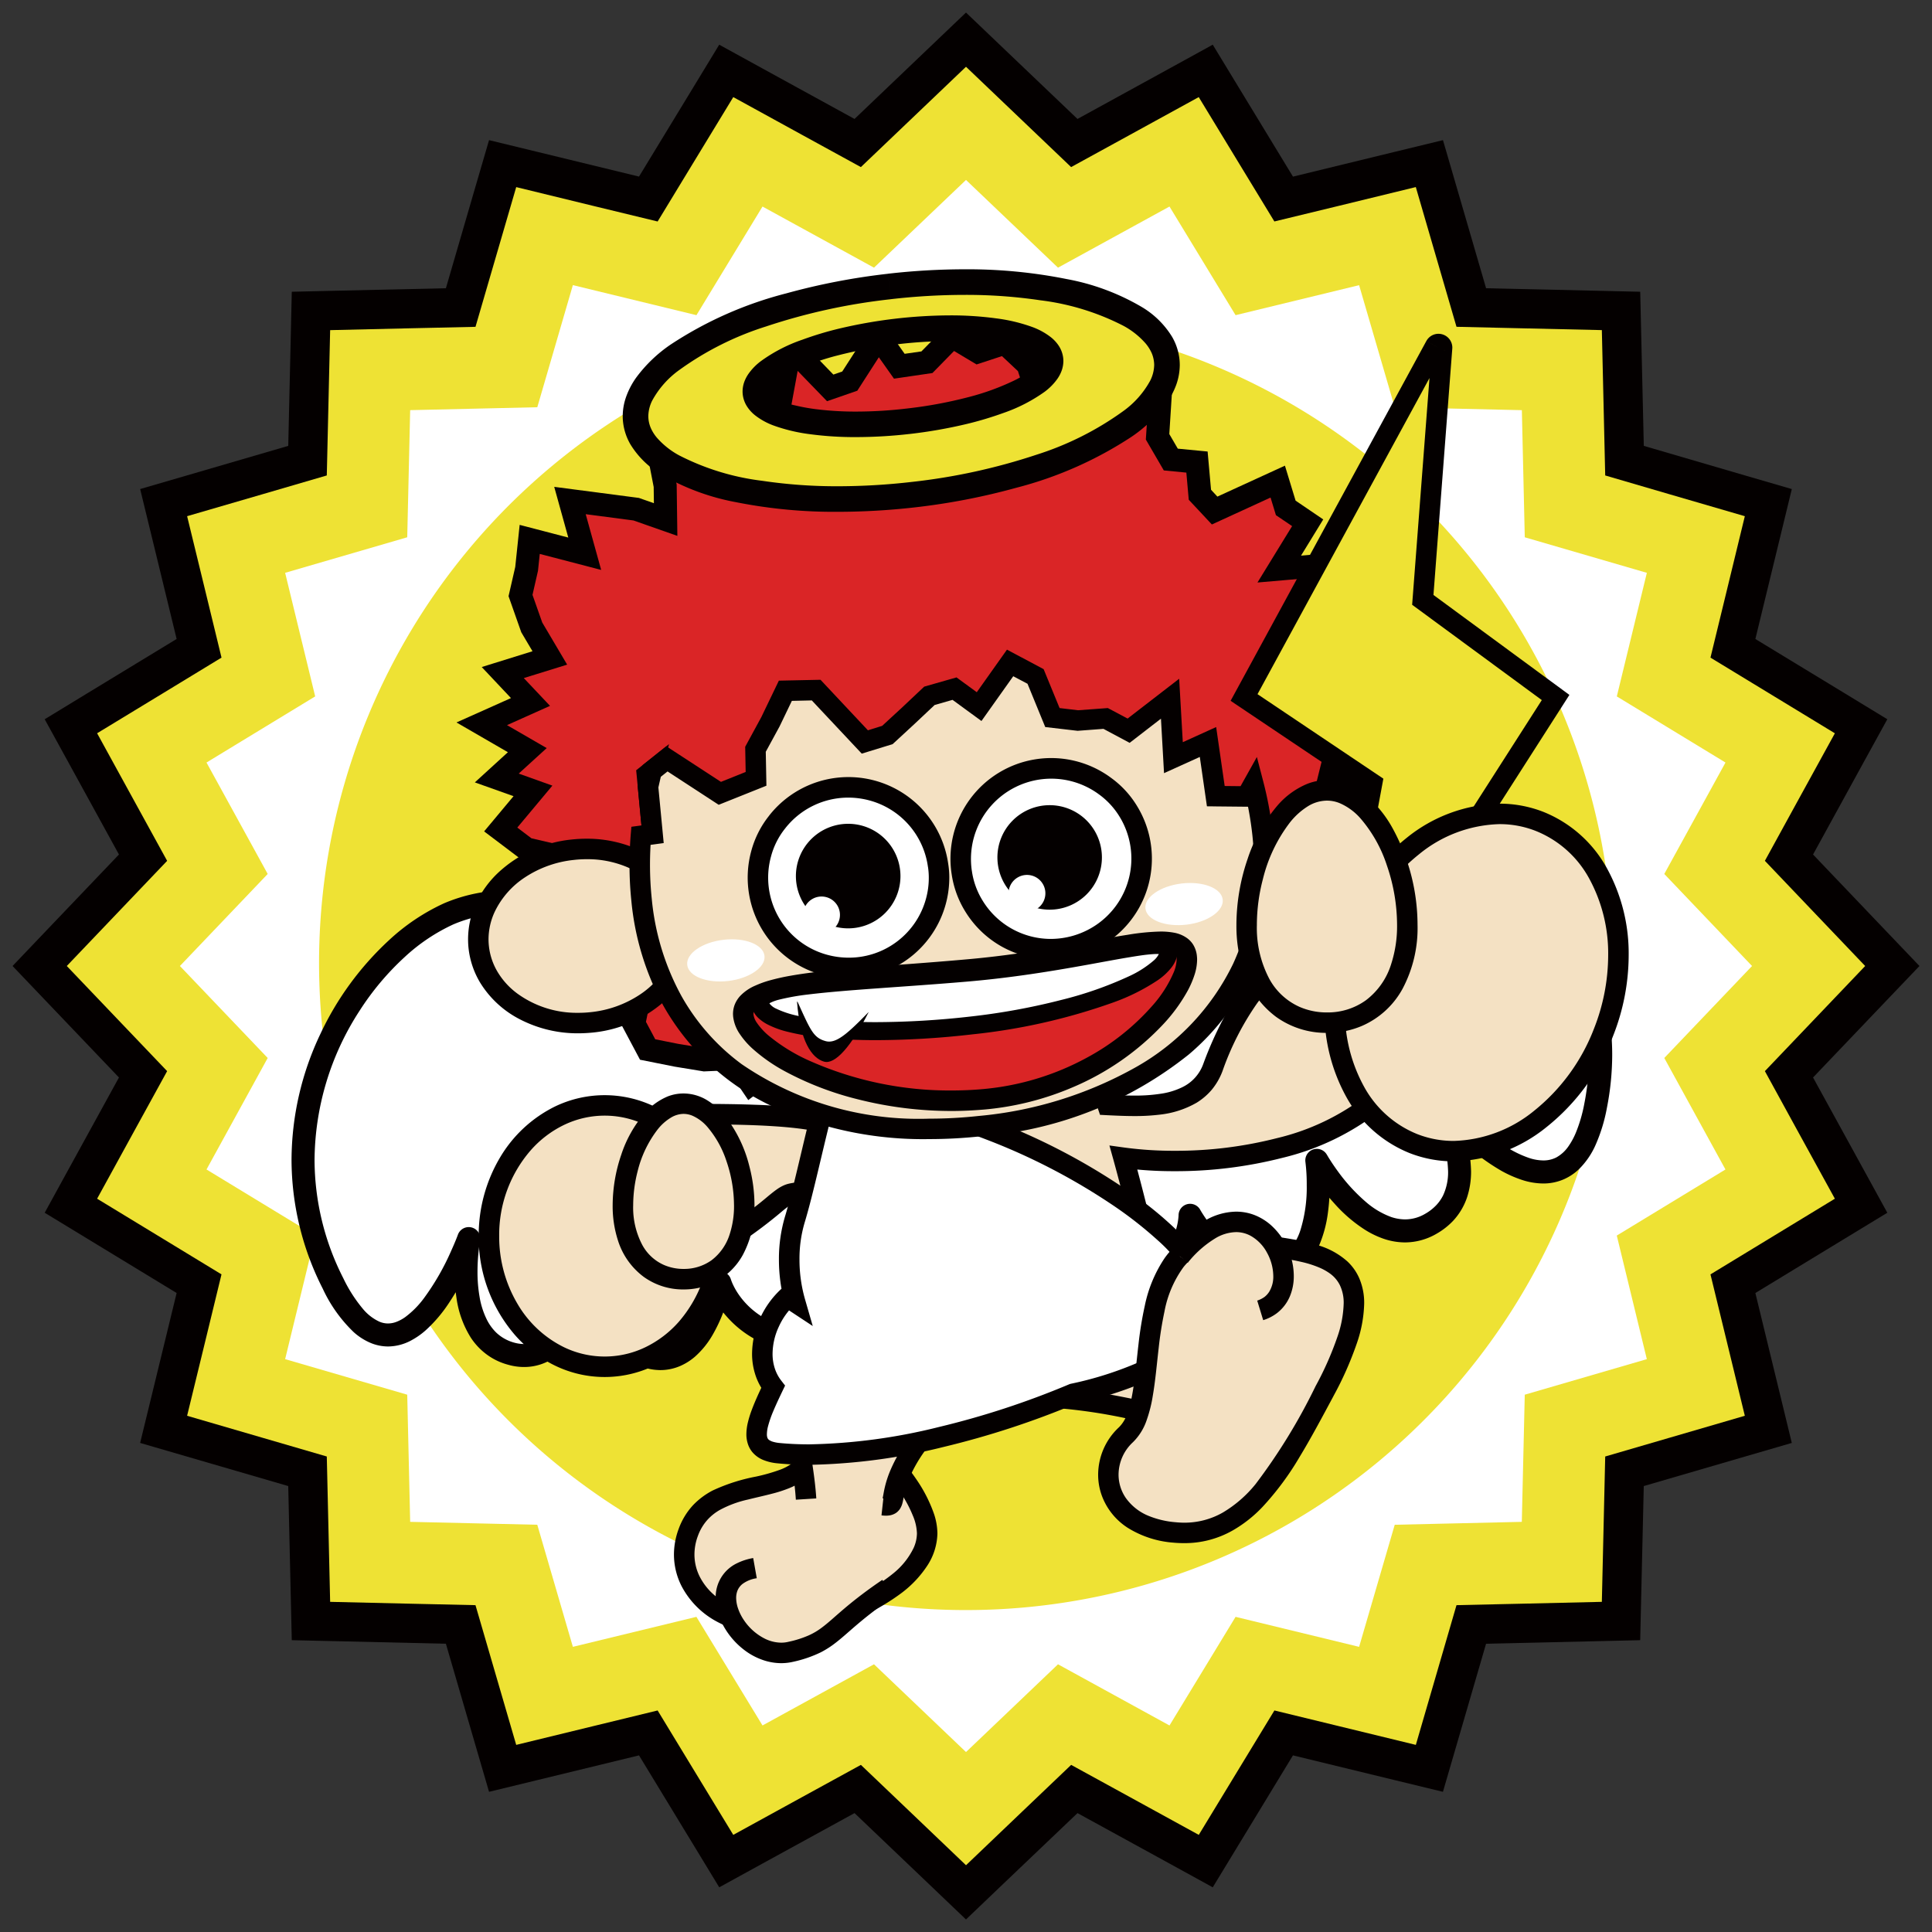 <svg id="ade63bae-8a91-4a5d-8634-70363e5f5212" data-name="レイヤー 1" xmlns="http://www.w3.org/2000/svg" viewBox="0 0 116 116"><rect x="0" y="0" width="116" height="116" fill="#333333" stroke="none"/><polygon points="51.553 106.969 43.732 111.262 39.094 103.637 30.427 105.744 27.932 97.184 19.021 96.979 18.816 88.067 10.254 85.57 12.362 76.9 4.738 72.266 9.03 64.443 2.879 58 9.03 51.554 4.738 43.731 12.362 39.094 10.254 30.428 18.816 27.933 19.022 19.021 27.932 18.816 30.427 10.253 39.097 12.363 43.733 4.738 51.553 9.028 58 2.88 64.446 9.028 72.267 4.738 76.903 12.363 85.573 10.253 88.067 18.816 96.979 19.021 97.181 27.933 105.744 30.428 103.638 39.097 111.262 43.731 106.97 51.554 113.121 58 106.97 64.443 111.262 72.266 103.638 76.9 105.744 85.57 97.181 88.067 96.977 96.979 88.067 97.184 85.573 105.744 76.903 103.637 72.267 111.262 64.446 106.969 58 113.12 51.553 106.969" fill="#fff"/><path d="M58,5.003l6.201,5.916,7.518-4.126,4.456,7.33,8.334-2.03,2.399,8.236,8.569.196.196,8.569,8.23,2.399-2.025,8.334,7.33,4.456-4.126,7.518,5.916,6.2-5.916,6.197,4.126,7.518-7.33,4.459,2.025,8.334-8.23,2.396-.196,8.571-8.571.197-2.399,8.233-8.331-2.027-4.456,7.33L64.2,105.081l-6.201,5.913-6.2-5.913-7.518,4.126-4.456-7.33-8.334,2.027L29.093,95.672l-8.569-.197-.198-8.571-8.23-2.399,2.026-8.331-7.33-4.459,4.127-7.518-5.918-6.197,5.918-6.2L6.793,44.282l7.33-4.456-2.026-8.334,8.233-2.399.195-8.569,8.569-.196,2.4-8.236,8.332,2.03L44.282,6.793l7.518,4.126Zm0-4.249-2.123,2.025L51.307,7.142,45.761,4.1,43.183,2.683,41.657,5.194,38.367,10.602,32.217,9.107l-2.854-.693-.823,2.819L26.772,17.307l-6.317.142-2.936.068L17.452,20.451l-.145,6.32L11.235,28.542l-2.82.821.695,2.854,1.495,6.148L5.196,41.654,2.684,43.185l1.414,2.573L7.142,51.306,2.778,55.877.754,58l2.025,2.123L7.142,64.694,4.098,70.236,2.684,72.815l2.512,1.528,5.409,3.291L9.109,83.782l-.695,2.854,2.82.821,6.072,1.768.145,6.32.067,2.934,2.935.066,6.319.147,1.768,6.072.823,2.819,2.854-.693,6.15-1.495,3.29,5.409,1.527,2.513,2.577-1.416,5.546-3.04,4.569,4.358,2.123,2.028,2.122-2.028,4.573-4.358,5.545,3.04,2.576,1.416,1.528-2.513,3.288-5.409,6.148,1.495,2.857.693.821-2.819,1.768-6.072,6.32-.145,2.934-.068.068-2.934.147-6.32,6.066-1.768,2.822-.821-.693-2.854-1.495-6.148,5.409-3.291L113.317,72.815l-1.416-2.579-3.043-5.542,4.361-4.571,2.028-2.123-2.028-2.123-4.361-4.571,3.043-5.548L113.317,43.185l-2.513-1.531-5.409-3.288,1.495-6.148.693-2.854-2.822-.821L98.696,26.771l-.147-6.32-.068-2.934-2.934-.068-6.32-.142-1.768-6.074-.821-2.819L83.783,9.107,77.632,10.605,74.343,5.197,72.815,2.683l-2.576,1.416L64.694,7.142,60.121,2.779Z" fill="#040000"/><path d="M58,10.804l5.524,5.267,6.694-3.67,3.968,6.522,7.417-1.801,2.139,7.33,7.633.175.175,7.633,7.33,2.134-1.804,7.42,6.525,3.97L99.926,52.474l5.269,5.526-5.269,5.523,3.673,6.694-6.525,3.968,1.804,7.42L91.549,83.739,91.372,91.374l-7.63.175-2.139,7.33-7.417-1.801-3.968,6.522-6.694-3.673-5.524,5.269L52.476,99.926l-6.694,3.673-3.969-6.522-7.417,1.801-2.137-7.33L24.627,91.374l-.176-7.635L17.12,81.605l1.804-7.42L12.399,70.217l3.674-6.694-5.271-5.523,5.271-5.526L12.399,45.783l6.525-3.97L17.12,34.393l7.331-2.134.176-7.633,7.633-.175L34.396,17.119l7.42,1.804,3.966-6.522,6.694,3.67Zm0-6.795L54.608,7.246l-2.92,2.786L48.147,8.092,44.027,5.83l-2.442,4.014-2.1,3.455-3.927-.952-4.564-1.113-1.315,4.511-1.13,3.878-4.035.09-4.692.109-.108,4.694L19.621,28.547l-3.876,1.132-4.51,1.313,1.111,4.565.954,3.927L9.846,41.586,5.831,44.026l2.261,4.121,1.943,3.539L7.247,54.608,4.01,58,7.247,61.392l2.788,2.92L8.091,67.851,5.831,71.972,9.846,74.414l3.453,2.101-.954,3.927-1.111,4.563,4.51,1.315L19.621,87.45l.093,4.036.108,4.691,4.691.109,4.036.09,1.13,3.878,1.315,4.511,4.564-1.111,3.927-.955,2.1,3.455,2.442,4.014,4.121-2.262,3.541-1.94,2.92,2.786,3.392,3.239,3.392-3.239,2.921-2.786,3.539,1.94,4.123,2.262,2.44-4.014,2.101-3.455,3.927.955,4.565,1.111,1.313-4.511L87.45,96.376l4.036-.09,4.691-.109.109-4.691.093-4.036,3.875-1.13,4.508-1.315-1.108-4.563-.955-3.927,3.455-2.101,4.014-2.442-2.262-4.118-1.94-3.542,2.786-2.92,3.236-3.392L108.752,54.608l-2.786-2.923,1.94-3.539,2.262-4.118-4.014-2.442-3.455-2.101.955-3.927,1.108-4.565L100.254,29.68,96.379,28.547l-.093-4.033-.109-4.694-4.691-.106-4.036-.093-1.13-3.878-1.313-4.511-4.565,1.113-3.927.952L74.414,9.844l-2.44-4.014L67.851,8.092l-3.539,1.94L61.392,7.246Z" fill="#eee234"/><path d="M96.843,57.825a38.843,38.843,0,1,1-38.843-38.84,38.842,38.842,0,0,1,38.843,38.84" fill="#eee234"/><path d="M55.852,68.215C52.614,65.475,36.273,50.75,26.934,54.871c-5.563,2.45-11.924,12.277-6.939,22.188,4.166,8.285,8.152-2.696,8.152-2.696S27.003,80.263,30.696,81.278c3.692,1.018,4.915-5.436,4.915-5.436s.928,5.545,3.886,5.722c2.854.172,3.726-4.555,3.726-4.555s.86,3.059,4.935,3.561c3.77.464,8.207-11.45,8.207-11.45Z" fill="#fff"/><path d="M55.852,68.215l.448-.527c-.351-.295-.866-.742-1.513-1.294a92.085,92.085,0,0,0-10.544-7.889,43.284,43.284,0,0,0-6.824-3.545A18.933,18.933,0,0,0,30.606,53.455a9.744,9.744,0,0,0-3.951.783,12.47,12.47,0,0,0-3.302,2.216,18.156,18.156,0,0,0-4.112,5.616,17.712,17.712,0,0,0-1.737,7.567,17.108,17.108,0,0,0,1.873,7.734,8.637,8.637,0,0,0,1.853,2.606,3.62,3.62,0,0,0,1.01.649,2.727,2.727,0,0,0,1.062.218,2.959,2.959,0,0,0,1.302-.319,4.509,4.509,0,0,0,.961-.658,8.505,8.505,0,0,0,1.354-1.58,17.249,17.249,0,0,0,1.375-2.478c.322-.704.502-1.201.508-1.212l-.652-.235-.677-.134a11.939,11.939,0,0,0-.181,2.12,10.239,10.239,0,0,0,.112,1.553,6.054,6.054,0,0,0,.855,2.399,3.923,3.923,0,0,0,.926.996,3.806,3.806,0,0,0,1.33.647,3.454,3.454,0,0,0,.952.134,3.162,3.162,0,0,0,1.359-.303,3.775,3.775,0,0,0,.959-.647A6.284,6.284,0,0,0,34.986,79.567a12.091,12.091,0,0,0,1.003-2.415,11.578,11.578,0,0,0,.302-1.182l-.68-.128-.682.115c.003.014.064.379.203.925a14.346,14.346,0,0,0,.456,1.471,8.733,8.733,0,0,0,1.334,2.47,4.352,4.352,0,0,0,1.085.971,3.115,3.115,0,0,0,1.449.461c.064.003.128.008.191.008a3.015,3.015,0,0,0,1.216-.257,3.464,3.464,0,0,0,.86-.546,5.206,5.206,0,0,0,1.065-1.315,9.438,9.438,0,0,0,.864-2.019c.175-.57.248-.969.254-.988L43.223,77.01l-.664.191a5.178,5.178,0,0,0,1.085,1.858,6.217,6.217,0,0,0,1.693,1.351,7.59,7.59,0,0,0,2.738.846,2.205,2.205,0,0,0,.299.019,2.853,2.853,0,0,0,.936-.167,4.848,4.848,0,0,0,1.558-.988,14.194,14.194,0,0,0,2.355-2.955A41.736,41.736,0,0,0,55.924,71.989c.677-1.52,1.085-2.617,1.087-2.625a.69.69,0,0,0-.045-.581l-.512-.906a.689.689,0,0,0-.156-.188l-.448.527-.602.341.512.906.603-.341-.648-.24-.004.005a51.734,51.734,0,0,1-2.629,5.771,21.163,21.163,0,0,1-2.456,3.73,6.249,6.249,0,0,1-1.243,1.138,2.581,2.581,0,0,1-.547.281,1.387,1.387,0,0,1-.464.087,1.062,1.062,0,0,1-.131-.011,6.133,6.133,0,0,1-2.243-.688,4.73,4.73,0,0,1-1.71-1.566,4.101,4.101,0,0,1-.325-.603c-.03-.071-.052-.131-.063-.164-.007-.019-.011-.03-.014-.035l-.001-.005-.314.093.315-.09-.001-.003-.314.093.315-.09a.692.692,0,0,0-1.345.063h0c-.003.016-.057.303-.176.704a7.715,7.715,0,0,1-.98,2.178,3.048,3.048,0,0,1-.795.816,1.728,1.728,0,0,1-.448.216,1.53,1.53,0,0,1-.498.079c-.035,0-.072-.003-.109-.005a1.664,1.664,0,0,1-.726-.213,2.48,2.48,0,0,1-.581-.45,5.171,5.171,0,0,1-.877-1.266,11.217,11.217,0,0,1-.819-2.172c-.086-.311-.147-.581-.187-.764-.019-.093-.034-.164-.042-.213a.441.441,0,0,1-.009-.055l-.003-.011v-.003l-.109.019.109-.019h0l-.109.019.109-.019a.694.694,0,0,0-.674-.579.687.687,0,0,0-.686.565l.202.041-.202-.041h0l.202.041-.202-.041c-.001.005-.067.344-.209.841a13.18,13.18,0,0,1-.453,1.315,6.876,6.876,0,0,1-1.183,1.998,2.809,2.809,0,0,1-.766.614,1.827,1.827,0,0,1-.857.213,2.152,2.152,0,0,1-.587-.082,2.512,2.512,0,0,1-1.087-.609,2.925,2.925,0,0,1-.535-.726,4.848,4.848,0,0,1-.46-1.416,8.635,8.635,0,0,1-.124-1.512,11.609,11.609,0,0,1,.079-1.334c.019-.169.038-.303.052-.393.009-.044.014-.079.019-.101l.004-.022v-.005l-.025-.006.025.006h0l-.025-.006.025.006a.692.692,0,0,0-1.329-.368h0c-.011.035-.149.407-.388.933a14.816,14.816,0,0,1-1.655,2.887,5.434,5.434,0,0,1-1.111,1.124,2.348,2.348,0,0,1-.542.295,1.418,1.418,0,0,1-.502.095,1.3,1.3,0,0,1-.528-.112,2.831,2.831,0,0,1-.985-.77A8.701,8.701,0,0,1,20.613,76.748a15.703,15.703,0,0,1-1.727-7.111A16.625,16.625,0,0,1,21.59,60.686a16.292,16.292,0,0,1,2.695-3.212A11.131,11.131,0,0,1,27.214,55.504a8.301,8.301,0,0,1,3.392-.663,18.71,18.71,0,0,1,7.251,1.801A56.72,56.72,0,0,1,48.686,63.259c1.584,1.193,2.996,2.336,4.145,3.296,1.149.958,2.033,1.73,2.573,2.186L55.852,68.215l-.602.341Z" fill="#040000"/><path d="M55.474,68.149c2.537-3.553,15.057-22.333,26.128-21.059,6.596.767,16.329,8.361,14.206,19.282-1.777,9.133-9.385-.254-9.385-.254s3.043,5.327-.508,7.357c-3.553,2.03-6.852-3.807-6.852-3.807s.764,5.583-2.281,6.596c-2.936.982-5.327-3.296-5.327-3.296s.055,3.174-4.061,4.819c-3.804,1.523-12.174-8.623-12.174-8.623Z" fill="#fff"/><path d="M55.474,68.149l.563.401c.311-.437.761-1.086,1.337-1.894,1.008-1.416,2.397-3.316,4.058-5.37a60.046,60.046,0,0,1,8.927-9.131,25.393,25.393,0,0,1,5.092-3.206,12.282,12.282,0,0,1,5.057-1.228,8.988,8.988,0,0,1,1.015.06,13.906,13.906,0,0,1,4.552,1.452,18.4,18.4,0,0,1,6.456,5.48,15.436,15.436,0,0,1,2.093,3.973A14.031,14.031,0,0,1,95.413,63.344a15.216,15.216,0,0,1-.284,2.898,8.868,8.868,0,0,1-.505,1.749,4.33,4.33,0,0,1-.458.843,2.125,2.125,0,0,1-.723.66,1.675,1.675,0,0,1-.78.18,2.782,2.782,0,0,1-.86-.15,6.445,6.445,0,0,1-1.692-.887,16.3,16.3,0,0,1-2.224-1.929c-.289-.297-.521-.557-.685-.74-.079-.093-.142-.164-.183-.213-.022-.024-.035-.046-.046-.057l-.011-.011-.003-.005h0a.692.692,0,0,0-1.138.78l.137-.076L85.821,66.463h0l.137-.076L85.821,66.463a9.091,9.091,0,0,1,.576,1.261A7.664,7.664,0,0,1,86.945,70.319a3.278,3.278,0,0,1-.297,1.449,2.46,2.46,0,0,1-.415.595,2.843,2.843,0,0,1-.66.513,2.371,2.371,0,0,1-1.209.338,2.682,2.682,0,0,1-.841-.145,4.868,4.868,0,0,1-1.46-.857,10.672,10.672,0,0,1-1.733-1.88c-.213-.292-.382-.546-.494-.726-.06-.09-.101-.164-.128-.207-.016-.027-.024-.044-.033-.055L79.67,69.331h-.003l-.106.06.106-.06h0l-.106.06.106-.06a.692.692,0,0,0-1.288.434l.074-.011-.074.011h0l.074-.011-.074.011a10.688,10.688,0,0,1,.079,1.389,8.624,8.624,0,0,1-.385,2.726,3.438,3.438,0,0,1-.595,1.1,2.004,2.004,0,0,1-.914.63,2.1,2.1,0,0,1-.669.109,2.245,2.245,0,0,1-.701-.115A3.754,3.754,0,0,1,73.997,74.928a8.196,8.196,0,0,1-1.411-1.498c-.172-.235-.306-.439-.396-.581-.046-.071-.079-.128-.101-.166-.011-.016-.019-.035-.025-.041l-.005-.008V72.63l-.226.128.226-.128h0l-.226.128.226-.128a.693.693,0,0,0-1.296.346l.453-.005-.453.005h0l.453-.005-.453.005a3.624,3.624,0,0,1-.448,1.542,4.882,4.882,0,0,1-1.059,1.354,7.041,7.041,0,0,1-2.118,1.274,1.605,1.605,0,0,1-.6.106,3.854,3.854,0,0,1-1.395-.325,13.573,13.573,0,0,1-3.079-1.927,42.075,42.075,0,0,1-4.37-4.096c-.588-.628-1.075-1.176-1.415-1.566-.169-.194-.302-.346-.39-.456-.046-.052-.079-.093-.104-.12l-.025-.033-.008-.008-.532.442.67.166.254-1.015-.671-.167.563.401-.563-.401-.67-.169-.254,1.015a.686.686,0,0,0,.136.609,56.27,56.27,0,0,0,4.19,4.451,28.298,28.298,0,0,0,3.795,3.094,11.538,11.538,0,0,0,1.948,1.059,5.113,5.113,0,0,0,1.918.426,3.024,3.024,0,0,0,1.116-.202,8.425,8.425,0,0,0,2.532-1.536,6.05,6.05,0,0,0,1.695-2.527,4.55,4.55,0,0,0,.265-1.392v-.019l-.69.011-.606.336a10.985,10.985,0,0,0,1.375,1.856,7.262,7.262,0,0,0,1.558,1.307,4.584,4.584,0,0,0,.988.456,3.73,3.73,0,0,0,1.124.18,3.52,3.52,0,0,0,1.105-.18,3.394,3.394,0,0,0,1.536-1.051,4.518,4.518,0,0,0,.685-1.133,7.349,7.349,0,0,0,.502-1.858,12.064,12.064,0,0,0,.117-1.727,13.634,13.634,0,0,0-.09-1.577l-.688.093-.6.341a13.55,13.55,0,0,0,1.651,2.24,8.755,8.755,0,0,0,1.828,1.577,5.412,5.412,0,0,0,1.138.551,4.003,4.003,0,0,0,1.283.218,3.783,3.783,0,0,0,1.894-.521,4.31,4.31,0,0,0,.982-.764,3.88,3.88,0,0,0,.854-1.438,4.95,4.95,0,0,0,.235-1.555,9.027,9.027,0,0,0-.652-3.125,10.713,10.713,0,0,0-.655-1.416l-.598.341-.54.437a20.591,20.591,0,0,0,2.156,2.208,12.508,12.508,0,0,0,2.131,1.547,7.073,7.073,0,0,0,1.209.532,4.186,4.186,0,0,0,1.282.216,3.059,3.059,0,0,0,1.266-.265,3.17,3.17,0,0,0,.865-.581,4.704,4.704,0,0,0,1.015-1.476,9.952,9.952,0,0,0,.679-2.229A16.618,16.618,0,0,0,96.799,63.344a15.522,15.522,0,0,0-1.495-6.65,18.682,18.682,0,0,0-6.088-7.163,18.923,18.923,0,0,0-3.796-2.118,14.211,14.211,0,0,0-3.738-1.007,10.55,10.55,0,0,0-1.173-.065,12.719,12.719,0,0,0-4.303.805,25.359,25.359,0,0,0-7.193,4.32,63.808,63.808,0,0,0-9.011,9.395c-1.233,1.545-2.306,2.985-3.171,4.181-.862,1.195-1.521,2.153-1.917,2.707a.646.646,0,0,0-.108.232Z" fill="#040000"/><polygon points="79.4 41.445 83.411 42.61 82.418 44.146 80.142 45.407 79.818 46.722 82.628 48.854 82.658 50.532 79.133 50.808 80.156 52.887 76.379 52.439 78.123 55.196 77.042 56.252 76.606 57.848 75.73 59.139 73.009 58.413 71.541 58.83 69.925 60.555 70.236 61.99 69.093 63.033 67.27 62.46 66.596 62.716 65.521 64.214 62.787 62.937 61.251 62.471 60.131 64.021 58.826 65.249 57.766 64.921 56.686 63.857 54.518 62.793 53.164 62.85 51.25 66.119 49.861 65.281 48.701 63.857 47.364 63.319 45.089 65.055 44.073 63.554 42.295 63.636 40.614 63.36 38.884 63.014 38.057 61.456 38.734 58.154 36.476 58.609 35.772 57.223 34.531 56.273 35.736 53.796 34.905 52.712 34.149 51.563 31.61 50.974 30.064 49.801 31.999 47.487 29.827 46.712 31.659 45.042 28.926 43.456 31.852 42.146 30.186 40.381 33.012 39.505 31.927 37.668 31.253 35.755 31.618 34.156 31.805 32.385 35.107 33.247 34.222 30.052 38.199 30.573 39.965 31.195 39.94 29.17 39.349 26.125 41.243 26.071 43.223 26.379 45.047 26.706 45.154 23.647 46.899 23.855 47.458 20.82 49.847 23.29 51.021 22.883 52.741 20.214 53.996 21.991 55.656 21.748 57.17 20.201 58.717 21.128 60.334 20.596 61.723 21.901 62.637 24.75 64.803 22.163 65.925 23.62 68.291 21.778 69.74 22.515 69.503 26.226 70.297 27.593 71.868 27.743 72.043 29.705 72.93 30.655 76.718 28.919 77.198 30.497 78.513 31.389 76.808 34.167 80.309 33.867 82.773 34.492 78.854 37.553 82.325 38.031 79.266 40.151 79.4 41.445" fill="#da2526"/><polygon points="79.4 41.445 79.206 42.108 82.325 43.017 81.93 43.628 79.545 44.949 79.037 47.001 81.943 49.203 81.954 49.896 78.06 50.199 78.972 52.052 75.015 51.58 77.241 55.092 76.426 55.886 75.97 57.553 75.435 58.342 73.004 57.695 71.17 58.219 69.175 60.342 69.475 61.745 68.921 62.252 67.248 61.731 66.154 62.143 65.292 63.344 63.035 62.293 60.982 61.663 59.61 63.562 58.646 64.468 58.132 64.31 57.091 63.284 54.664 62.091 52.758 62.173 51.008 65.164 50.323 64.749 49.125 63.281 47.255 62.531 45.25 64.064 44.429 62.847 42.335 62.94 40.738 62.678 39.342 62.4 38.784 61.352 39.621 57.272 36.854 57.826 36.318 56.77 35.401 56.069 36.545 53.711 35.467 52.311 34.576 50.952 31.91 50.333 31.06 49.689 33.166 47.17 31.145 46.447 32.825 44.916 30.442 43.538 33.024 42.381 31.449 40.713 34.053 39.906 32.557 37.376 31.972 35.717 32.302 34.271 32.408 33.258 36.095 34.219 35.167 30.873 38.038 31.25 40.67 32.175 40.629 29.099 40.183 26.794 41.201 26.764 43.108 27.061 45.71 27.528 45.818 24.422 47.461 24.616 47.893 22.269 49.656 24.089 51.474 23.459 52.767 21.45 53.676 22.736 55.986 22.397 57.282 21.074 58.634 21.882 60.159 21.382 61.119 22.283 62.364 26.155 64.781 23.268 65.799 24.594 68.37 22.594 69.02 22.924 68.798 26.392 69.876 28.245 71.23 28.376 71.374 30.006 72.763 31.49 76.286 29.874 76.608 30.931 77.58 31.588 75.5 34.975 80.251 34.565 81.237 34.814 77.141 38.015 80.472 38.476 78.538 39.816 78.759 41.977 79.206 42.108 79.4 41.445 80.088 41.371 79.995 40.487 84.181 37.589 80.571 37.092 84.309 34.167 80.363 33.166 78.115 33.362 79.449 31.187 77.79 30.06 77.149 27.959 73.094 29.817 72.712 29.405 72.507 27.11 70.717 26.938 70.207 26.062 70.458 22.103 68.214 20.962 66.048 22.648 64.825 21.058 62.912 23.344 62.326 21.519 60.508 19.813 58.802 20.373 57.057 19.33 55.324 21.099 54.316 21.243 52.714 18.978 50.569 22.307 50.037 22.49 47.021 19.374 46.335 23.09 44.489 22.872 44.383 25.882 43.337 25.697 41.287 25.375 38.516 25.456 39.248 29.239 39.261 30.213 38.361 29.896 33.276 29.231 34.121 32.276 31.201 31.514 30.936 34.041 30.534 35.796 31.298 37.963 31.972 39.101 28.924 40.05 30.68 41.914 27.408 43.377 30.495 45.164 28.51 46.976 30.834 47.803 29.068 49.918 31.31 51.613 33.724 52.172 34.34 53.113 34.928 53.878 33.661 56.481 35.227 57.679 36.096 59.39 37.847 59.038 37.328 61.559 38.428 63.628 40.49 64.04 42.254 64.329 43.718 64.266 44.927 66.051 47.47 64.108 48.278 64.43 49.401 65.811 51.494 67.074 53.571 63.524 54.372 63.489 56.28 64.43 57.402 65.53 59.008 66.029 60.654 64.476 61.523 63.276 62.536 63.587 65.748 65.082 67.036 63.287 67.292 63.194 69.268 63.811 70.995 62.233 70.679 60.762 71.918 59.442 73.017 59.131 76.027 59.933 77.244 58.143 77.659 56.612 79.01 55.299 77.741 53.296 81.343 53.725 80.202 51.416 83.36 51.173 83.313 48.507 80.598 46.45 80.743 45.868 82.904 44.668 84.495 42.203 79.591 40.779 79.4 41.445 80.088 41.371 79.4 41.445" fill="#040000"/><path d="M46.484,97.605c-3.796-.044-6.206-2.775-5.156-5.602,1.457-3.921,7.173-1.569,7.532-5.463.348-3.779,6.845,2.527,6.81,5.542-.035,3.013-5.389,5.567-9.185,5.523" fill="#f4e1c3"/><path d="M46.484,97.605l.007-.614A5.634,5.634,0,0,1,42.973,95.842a3.638,3.638,0,0,1-.948-1.154,2.957,2.957,0,0,1-.329-1.351,3.197,3.197,0,0,1,.207-1.119,2.932,2.932,0,0,1,.603-.999,2.993,2.993,0,0,1,.729-.568,6.459,6.459,0,0,1,1.68-.617c.463-.117.946-.221,1.424-.346a7.946,7.946,0,0,0,1.056-.341,4.22,4.22,0,0,0,.74-.39,2.929,2.929,0,0,0,.905-.944,3.32,3.32,0,0,0,.431-1.416,1.762,1.762,0,0,1,.076-.382.508.508,0,0,1,.071-.136.198.198,0,0,1,.078-.071.363.363,0,0,1,.146-.025,1.473,1.473,0,0,1,.553.139,6.08,6.08,0,0,1,1.479.991,12.34,12.34,0,0,1,2.22,2.543,7.482,7.482,0,0,1,.712,1.337,2.961,2.961,0,0,1,.248,1.064v.016h0a2.19,2.19,0,0,1-.194.857,4.439,4.439,0,0,1-1.208,1.523,10.728,10.728,0,0,1-3.307,1.828,11.422,11.422,0,0,1-3.763.709h-.092l-.007.614-.007.617h.105a12.168,12.168,0,0,0,3.178-.464,12.892,12.892,0,0,0,4.396-2.131,6.535,6.535,0,0,0,1.502-1.594,3.675,3.675,0,0,0,.626-1.946h0v-.03a3.831,3.831,0,0,0-.203-1.157,8.656,8.656,0,0,0-1.053-2.066,13.793,13.793,0,0,0-2.479-2.764,7.689,7.689,0,0,0-1.352-.928,4.397,4.397,0,0,0-.671-.281,2.335,2.335,0,0,0-.683-.109,1.541,1.541,0,0,0-.599.115,1.332,1.332,0,0,0-.408.251,1.639,1.639,0,0,0-.412.6,2.561,2.561,0,0,0-.175.767,2.103,2.103,0,0,1-.28.925,1.674,1.674,0,0,1-.473.497,3.017,3.017,0,0,1-.622.325,10.848,10.848,0,0,1-1.484.426,10.976,10.976,0,0,0-2.594.832,4.471,4.471,0,0,0-1.186.887,4.185,4.185,0,0,0-.857,1.411,4.434,4.434,0,0,0-.287,1.55,4.195,4.195,0,0,0,.463,1.907,5.105,5.105,0,0,0,2.15,2.139,7.281,7.281,0,0,0,3.399.838h0Z" fill="#040000"/><path d="M48.397,90.005c-.183-2.939-1.358-6.634-.553-9.191C49.009,77.122,52.089,73.801,59.337,73.801c7.249,0,15.348,6.945,15.348,10.705s-14.687-4.89-19.684,2.289c-2.041,2.931-.855,3.703-2.007,3.578" fill="#f4e1c3"/><path d="M49.011,89.967c-.072-1.152-.285-2.371-.475-3.58a23.245,23.245,0,0,1-.356-3.466,6.458,6.458,0,0,1,.251-1.921,9.561,9.561,0,0,1,1.19-2.494A8.384,8.384,0,0,1,53.084,75.602a14.675,14.675,0,0,1,6.253-1.184,14.269,14.269,0,0,1,5.226,1.097,21.088,21.088,0,0,1,6.746,4.391A12.858,12.858,0,0,1,73.361,82.435a6.053,6.053,0,0,1,.535,1.133,2.95,2.95,0,0,1,.175.939.35.35,0,0,1-.033.175.144.144,0,0,1-.041.052.685.685,0,0,1-.248.101,2.423,2.423,0,0,1-.551.052,12.04,12.04,0,0,1-2.052-.251c-1.239-.229-2.737-.581-4.336-.876a27.625,27.625,0,0,0-4.948-.535,11.28,11.28,0,0,0-4.089.671,7.31,7.31,0,0,0-1.793.993,6.839,6.839,0,0,0-1.483,1.555,9.795,9.795,0,0,0-1.034,1.828,6.306,6.306,0,0,0-.325.974c-.049.202-.078.368-.101.494-.018.095-.031.164-.04.194l-.007.019.109.041-.102-.052-.007.011.109.041-.102-.052.274.142-.221-.216a.222.222,0,0,0-.053.074l.274.142-.221-.216.246.235-.101-.325a.333.333,0,0,0-.145.09l.246.235-.101-.325.045.139-.019-.147a.072.072,0,0,0-.026.008l.045.139-.019-.147h-.026a.985.985,0,0,1-.135-.008l-.134,1.223a2.289,2.289,0,0,0,.269.019,1.504,1.504,0,0,0,.241-.022.94.94,0,0,0,.251-.082.753.753,0,0,0,.226-.158.787.787,0,0,0,.147-.188,1.186,1.186,0,0,0,.127-.317c.042-.161.061-.306.096-.478a5.141,5.141,0,0,1,.303-.993,8.741,8.741,0,0,1,.918-1.618A5.608,5.608,0,0,1,56.724,85.868a6.439,6.439,0,0,1,2.332-1.094,11.283,11.283,0,0,1,2.805-.319,32.068,32.068,0,0,1,6.258.816c1.002.207,1.948.415,2.803.573a13.33,13.33,0,0,0,2.276.27,3.885,3.885,0,0,0,.745-.063,2.143,2.143,0,0,0,.51-.164,1.479,1.479,0,0,0,.347-.224,1.361,1.361,0,0,0,.379-.518,1.651,1.651,0,0,0,.12-.639,4.576,4.576,0,0,0-.409-1.782,11.547,11.547,0,0,0-2.265-3.236,22.046,22.046,0,0,0-5.916-4.347,16.585,16.585,0,0,0-7.371-1.954,18.05,18.05,0,0,0-4.855.6,10.543,10.543,0,0,0-4.841,2.756,10.177,10.177,0,0,0-2.382,4.088,7.641,7.641,0,0,0-.308,2.29,24.46,24.46,0,0,0,.371,3.657c.192,1.22.397,2.412.461,3.466Z" fill="#040000"/><path d="M81.911,60.356c-4.492-5.34-7.406-.745-9.087,3.736-.939,2.502-3.96,2.371-6.328,2.254-1.605-4.8-3.829-8.945-7.344-8.945-5.047,0-7.652,8.49-9.139,15.298-1.547,7.087,5.278,7.635,9.139,7.635,3.701,0,10.81-1.004,9.137-7.635-.259-1.034-.538-2.109-.838-3.187,4.235.576,11.033.003,15.014-3.291,3.96-3.272.838-4.205-.554-5.864" fill="#f4e1c3"/><path d="M81.911,60.356l.469-.393A9.18,9.18,0,0,0,80.186,57.984a4.066,4.066,0,0,0-2.123-.647,3.376,3.376,0,0,0-1.053.169,4.367,4.367,0,0,0-1.586.961,9.54,9.54,0,0,0-1.826,2.423,22.201,22.201,0,0,0-1.351,2.988,2.479,2.479,0,0,1-1.285,1.411,4.348,4.348,0,0,1-1.315.387,9.857,9.857,0,0,1-1.553.104c-.527,0-1.059-.022-1.569-.049l-.03.614.581-.196a24.153,24.153,0,0,0-3.04-6.437,8.114,8.114,0,0,0-2.15-2.107,4.984,4.984,0,0,0-4.765-.388,6.159,6.159,0,0,0-1.536.985,10.91,10.91,0,0,0-2.184,2.718,27.654,27.654,0,0,0-2.385,5.551c-.652,2.019-1.175,4.129-1.603,6.096a9.561,9.561,0,0,0-.24,2.049,6.255,6.255,0,0,0,.291,1.948,5.063,5.063,0,0,0,1.688,2.431,7.067,7.067,0,0,0,1.88,1.064,12.821,12.821,0,0,0,3.167.737,25.735,25.735,0,0,0,2.953.15,20.18,20.18,0,0,0,2.958-.213,14.184,14.184,0,0,0,2.435-.562,7.644,7.644,0,0,0,3.198-1.913,5.073,5.073,0,0,0,1.032-1.613,5.604,5.604,0,0,0,.379-2.082,8.2,8.2,0,0,0-.27-2.017c-.259-1.037-.538-2.115-.838-3.201l-.595.164-.082.609a23.515,23.515,0,0,0,3.163.202,25.867,25.867,0,0,0,6.448-.797,15.317,15.317,0,0,0,5.875-2.827,8.243,8.243,0,0,0,1.624-1.695,3.468,3.468,0,0,0,.398-.78,2.379,2.379,0,0,0,.136-.772,2.156,2.156,0,0,0-.098-.639,2.81,2.81,0,0,0-.513-.911,8.611,8.611,0,0,0-1.067-1.032,9.16,9.16,0,0,1-.955-.906l-.469.393-.472.396a7.84,7.84,0,0,0,.83.821A11.598,11.598,0,0,1,83.381,62.599a1.812,1.812,0,0,1,.306.448.903.903,0,0,1,.096.404,1.062,1.062,0,0,1-.068.368,2.689,2.689,0,0,1-.486.808,8.699,8.699,0,0,1-1.157,1.122,14.074,14.074,0,0,1-5.403,2.587,24.485,24.485,0,0,1-6.137.759,22.251,22.251,0,0,1-2.996-.191l-.925-.128.251.9c.295,1.072.57,2.142.832,3.174a7.156,7.156,0,0,1,.232,1.716,4.443,4.443,0,0,1-.235,1.468,3.991,3.991,0,0,1-1.329,1.831,6.726,6.726,0,0,1-1.596.917,12.416,12.416,0,0,1-2.884.748,19.453,19.453,0,0,1-2.73.191,24.318,24.318,0,0,1-2.857-.15,12.805,12.805,0,0,1-2.216-.445,7.306,7.306,0,0,1-1.467-.62,4.279,4.279,0,0,1-1.592-1.479,4.46,4.46,0,0,1-.615-2.41,8.331,8.331,0,0,1,.21-1.785c.37-1.695.806-3.485,1.333-5.218a25.442,25.442,0,0,1,2.992-6.819,7.718,7.718,0,0,1,1.966-2.055,4.239,4.239,0,0,1,1.079-.538,3.69,3.69,0,0,1,1.167-.186,3.795,3.795,0,0,1,2.075.625,6.328,6.328,0,0,1,1.386,1.244,13.73,13.73,0,0,1,1.812,2.909,32.407,32.407,0,0,1,1.487,3.744l.134.398.418.022c.513.025,1.067.052,1.632.052a12.35,12.35,0,0,0,1.55-.087,5.642,5.642,0,0,0,2.202-.715,3.795,3.795,0,0,0,.909-.78,3.91,3.91,0,0,0,.644-1.119,16.727,16.727,0,0,1,2.069-4.058,5.231,5.231,0,0,1,1.269-1.255,2.727,2.727,0,0,1,.652-.322,2.102,2.102,0,0,1,.674-.109,2.875,2.875,0,0,1,1.487.469,7.951,7.951,0,0,1,1.888,1.716Z" fill="#040000"/><path d="M41.186,55.539c.304,2.863-2.235,5.48-5.671,5.845-3.437.366-6.469-1.659-6.773-4.524-.304-2.863,2.235-5.48,5.671-5.845,3.437-.366,6.469,1.662,6.773,4.524" fill="#f4e1c3"/><path d="M41.186,55.539l-.611.066a3.968,3.968,0,0,1,.022.398,3.918,3.918,0,0,1-.377,1.665,5.151,5.151,0,0,1-1.817,2.06,6.547,6.547,0,0,1-2.953,1.045,6.677,6.677,0,0,1-.734.038,6.065,6.065,0,0,1-3.67-1.168A4.465,4.465,0,0,1,29.886,58.372a3.822,3.822,0,0,1-.532-1.575,3.677,3.677,0,0,1-.022-.401,3.942,3.942,0,0,1,.377-1.662,5.12,5.12,0,0,1,1.816-2.06,6.555,6.555,0,0,1,2.953-1.045,6.745,6.745,0,0,1,.735-.041,6.101,6.101,0,0,1,3.67,1.168,4.551,4.551,0,0,1,1.16,1.274,3.828,3.828,0,0,1,.532,1.574l.611-.066.61-.063a5.07,5.07,0,0,0-.699-2.079A6.04,6.04,0,0,0,38.67,51.176a7.513,7.513,0,0,0-3.457-.819,8.38,8.38,0,0,0-.864.046,7.576,7.576,0,0,0-4.425,1.984,6.009,6.009,0,0,0-1.332,1.828,5.156,5.156,0,0,0-.488,2.18,4.939,4.939,0,0,0,.027.529,5.085,5.085,0,0,0,.7,2.079,6.03,6.03,0,0,0,2.426,2.219,7.523,7.523,0,0,0,3.459.819c.285,0,.573-.016.864-.044a7.612,7.612,0,0,0,4.425-1.981,6.082,6.082,0,0,0,1.33-1.831,5.179,5.179,0,0,0,.491-2.183,4.56,4.56,0,0,0-.03-.527Z" fill="#040000"/><path d="M50.42,67.552a1.148,1.148,0,0,0-.255.035c-1.838-.633-5.26-.693-8.5-.693a5.749,5.749,0,0,0-6.053,5.717c0,1.856,1.008,7.734,10.928-.336.88-.715.81-.595,2.036-.742-.986,1.395-1.553,4.5-.731,4.5.917,0,4.235-4.17,4.235-5.701,0-1.536-.742-2.781-1.659-2.781" fill="#f4e1c3"/><path d="M50.42,67.552v-.614a1.644,1.644,0,0,0-.411.054l.156.595.201-.579a9.896,9.896,0,0,0-1.756-.404,30.875,30.875,0,0,0-3.291-.273c-1.187-.044-2.436-.052-3.654-.052a7.156,7.156,0,0,0-3.216.696A5.808,5.808,0,0,0,36.791,68.196a6.714,6.714,0,0,0-1.794,4.415,6.6,6.6,0,0,0,.111,1.19,5.57,5.57,0,0,0,.308,1.067,4.113,4.113,0,0,0,.433.797,3.147,3.147,0,0,0,1.091.98,3.452,3.452,0,0,0,1.661.39,7.884,7.884,0,0,0,3.423-.974,27.315,27.315,0,0,0,4.905-3.307c.214-.18.367-.295.471-.366a1.102,1.102,0,0,1,.171-.095.596.596,0,0,1,.112-.033c.07-.014.179-.03.338-.046.158-.019.364-.038.629-.071l-.074-.609-.503-.357a5.498,5.498,0,0,0-.51.92,8.979,8.979,0,0,0-.527,1.574,6.771,6.771,0,0,0-.201,1.498,2.743,2.743,0,0,0,.031.442,1.736,1.736,0,0,0,.072.319,1.118,1.118,0,0,0,.286.472.943.943,0,0,0,.281.183.778.778,0,0,0,.338.063,1.08,1.08,0,0,0,.435-.093,2.666,2.666,0,0,0,.643-.407,9.314,9.314,0,0,0,1.184-1.173,17.234,17.234,0,0,0,1.725-2.363,9.279,9.279,0,0,0,.603-1.179,4.419,4.419,0,0,0,.184-.557,2.289,2.289,0,0,0,.075-.543,4.517,4.517,0,0,0-.572-2.281,2.49,2.49,0,0,0-.7-.78,1.708,1.708,0,0,0-.467-.243,1.6,1.6,0,0,0-.535-.09v1.228a.399.399,0,0,1,.135.024.79.79,0,0,1,.287.194,2.075,2.075,0,0,1,.435.761,3.66,3.66,0,0,1,.187,1.187,1.632,1.632,0,0,1-.108.478,7.629,7.629,0,0,1-.742,1.43,15.847,15.847,0,0,1-1.744,2.268,6.471,6.471,0,0,1-.779.731,1.734,1.734,0,0,1-.251.166.21.21,0,0,1-.048.019l.009.033-.007-.033h-.003l.009.033-.007-.033.049.213v-.218a.304.304,0,0,0-.049.005l.049.213v.112l.111-.311a.345.345,0,0,0-.111-.019v.33l.111-.311-.104.295.246-.194a.303.303,0,0,0-.142-.101l-.104.295.246-.194-.119.09.132-.074-.014-.016-.119.09.132-.074-.031.019.031-.016v-.003l-.031.019.031-.016a.646.646,0,0,1-.027-.109,1.861,1.861,0,0,1-.021-.281,4.812,4.812,0,0,1,.076-.767,8.248,8.248,0,0,1,.368-1.37,5.151,5.151,0,0,1,.57-1.146l.801-1.135-1.379.169c-.297.038-.514.057-.707.082a2.955,2.955,0,0,0-.411.065,1.667,1.667,0,0,0-.308.101,2.375,2.375,0,0,0-.438.254c-.145.101-.293.221-.484.377a26.119,26.119,0,0,1-4.675,3.163,6.711,6.711,0,0,1-2.876.843,2.139,2.139,0,0,1-1.227-.33,2.035,2.035,0,0,1-.559-.573,3.546,3.546,0,0,1-.469-1.187,5.319,5.319,0,0,1-.119-1.103,5.17,5.17,0,0,1,.25-1.493,5.744,5.744,0,0,1,.589-1.277A4.741,4.741,0,0,1,38.738,68.215a5.743,5.743,0,0,1,2.927-.707c1.616,0,3.272.014,4.739.109.731.046,1.418.112,2.022.205a8.992,8.992,0,0,1,1.539.346l.176.063.18-.049a.389.389,0,0,1,.1-.016Z" fill="#040000"/><path d="M72.845,77.321c0-1.217-.254-1.435-1.056-1.138-2.199-3.681-11.155-8.858-17.562-9.747-.269-.374-.54-.761-.817-1.168a2.542,2.542,0,0,0-.861-1.288q-.389-.598-.785-1.225c-1.467-2.336-2.88,6.667-4.046,10.479a9.055,9.055,0,0,0,.023,4.947c-.15-.101-.3-.199-.449-.308-1.403,1.288-2.137,3.763-.875,5.398-1.033,2.156-1.7,3.774.325,3.976,5.029.505,12.21-1.242,17.678-3.561,6.246-1.386,8.424-3.826,8.424-6.364" fill="#fff"/><path d="M72.845,77.321h.617c-.003-.243-.011-.453-.033-.652a2.342,2.342,0,0,0-.087-.42,1.38,1.38,0,0,0-.134-.3,1.05,1.05,0,0,0-.393-.379,1.088,1.088,0,0,0-.51-.12,2.141,2.141,0,0,0-.729.158l.213.576.527-.316a9.157,9.157,0,0,0-1.203-1.547,21.619,21.619,0,0,0-3.256-2.732,38.35,38.35,0,0,0-6.583-3.659A27.716,27.716,0,0,0,54.312,65.83l-.085.606.501-.355c-.267-.374-.536-.761-.81-1.16l-.508.346.57-.232a5.763,5.763,0,0,0-.467-.928,2.402,2.402,0,0,0-.291-.374,1.686,1.686,0,0,0-.381-.297l-.293.543.514-.336c-.258-.396-.517-.799-.778-1.217a1.629,1.629,0,0,0-.394-.448.976.976,0,0,0-.281-.158.933.933,0,0,0-.336-.063.982.982,0,0,0-.328.057,1.22,1.22,0,0,0-.46.303,2.143,2.143,0,0,0-.302.379,5.703,5.703,0,0,0-.454.906,21.138,21.138,0,0,0-.711,2.175c-.344,1.231-.673,2.639-.989,3.968-.315,1.332-.62,2.59-.899,3.507a8.929,8.929,0,0,0-.362,2.571,9.882,9.882,0,0,0,.381,2.729l.591-.172.34-.513c-.146-.098-.289-.194-.431-.295l-.404-.289-.368.336A5.438,5.438,0,0,0,45.634,79.155a5.198,5.198,0,0,0-.479,2.123,4.051,4.051,0,0,0,.184,1.225,3.619,3.619,0,0,0,.592,1.141l.487-.374-.554-.267c-.276.573-.528,1.119-.719,1.629a6.087,6.087,0,0,0-.235.748,3.101,3.101,0,0,0-.096.726,1.843,1.843,0,0,0,.109.647,1.475,1.475,0,0,0,.262.45,1.693,1.693,0,0,0,.648.458,2.98,2.98,0,0,0,.847.199c.611.06,1.248.09,1.907.09a35.738,35.738,0,0,0,8.062-1.072,51.786,51.786,0,0,0,8.01-2.625l-.24-.568.131.6a22.763,22.763,0,0,0,4.06-1.255A9.48,9.48,0,0,0,72.305,80.476a5.27,5.27,0,0,0,.879-1.536,4.828,4.828,0,0,0,.278-1.618H72.231a3.514,3.514,0,0,1-.374,1.596,4.399,4.399,0,0,1-.857,1.162,8.572,8.572,0,0,1-2.491,1.651,20.969,20.969,0,0,1-4.222,1.354l-.054.014-.052.022a50.354,50.354,0,0,1-7.815,2.56,34.478,34.478,0,0,1-7.777,1.04c-.622,0-1.221-.027-1.787-.082a2.046,2.046,0,0,1-.454-.093,1.084,1.084,0,0,1-.169-.087.308.308,0,0,1-.096-.117.584.584,0,0,1-.037-.235,1.988,1.988,0,0,1,.06-.442,6.629,6.629,0,0,1,.328-.95c.15-.358.337-.756.54-1.182l.164-.341-.232-.3a2.384,2.384,0,0,1-.394-.756,2.801,2.801,0,0,1-.126-.857,3.926,3.926,0,0,1,.37-1.613,4.204,4.204,0,0,1,.954-1.34l-.416-.453-.356.502c.154.112.312.216.465.322l1.396.92-.465-1.607a8.616,8.616,0,0,1-.332-2.385,7.637,7.637,0,0,1,.307-2.21c.266-.876.538-1.981.82-3.163.422-1.765.865-3.695,1.314-5.152.112-.366.224-.699.336-.99a4.948,4.948,0,0,1,.464-.977.938.938,0,0,1,.137-.166l.004-.003-.005-.008.005.008h0l-.005-.008.005.008-.108-.18v.207a.196.196,0,0,0,.108-.027l-.108-.18v-.057l-.094.248a.302.302,0,0,0,.094.016v-.265l-.094.248.056-.15-.09.131a.169.169,0,0,0,.034.019l.056-.15-.09.131.02-.027-.02.027h0l.02-.027-.02.027a.695.695,0,0,1,.098.128c.266.423.528.832.789,1.233l.086.128.138.076a.376.376,0,0,1,.08.066,1.685,1.685,0,0,1,.229.33,5.546,5.546,0,0,1,.276.587l.025.06.037.054c.277.404.551.8.824,1.179l.154.216.262.033a24.145,24.145,0,0,1,5.006,1.348,37.668,37.668,0,0,1,7.463,3.834A23.915,23.915,0,0,1,69.486,74.445a9.967,9.967,0,0,1,1.777,2.055l.259.439.48-.18a1.06,1.06,0,0,1,.303-.079h.003l.008-.139-.046.128a.085.085,0,0,0,.038.011l.008-.139-.046.128.079-.224-.139.194a.204.204,0,0,0,.06.03l.079-.224-.139.194.128-.18-.169.145a.188.188,0,0,0,.041.035l.128-.18-.169.145.087-.074-.101.054.014.019.087-.074-.101.054h0a.554.554,0,0,1,.049.199,4.296,4.296,0,0,1,.027.538Z" fill="#040000"/><path d="M38.842,46.521l.067.72q.1-.475.22-.95Z" fill="#f4e1c3"/><path d="M38.842,46.521l-.613.06.452,4.746.83-3.96c.067-.308.137-.617.213-.925l.445-1.765L38.196,46.248l.033.333.613-.06.383.48.285-.229-.382-.48-.596-.15c-.08.325-.156.647-.225.971l.602.128.611-.06-.067-.718-.611.057.383.48Z" fill="#040000"/><path d="M72.998,47.803l-.469-3.253-2.077.944-.202-3.545-2.486,1.921-1.381-.734-1.667.125-1.528-.18-1.01-2.464-1.528-.816L58.787,42.424l-1.476-1.078-1.508.431L54.482,43.022,53.279,44.13l-1.352.418L49.004,41.434l-1.85.038-.895,1.864-.9,1.654.034,1.771-2.174.871-3.176-2.069-.914.729q-.119.475-.22.95L39.18,50.087l-.697.096a20.984,20.984,0,0,0,.038,3.853c1.094,10.299,10,14.673,20.297,13.579,10.297-1.091,18.085-7.242,16.991-17.538a20.758,20.758,0,0,0-.551-2.991l-.412.734Z" fill="#f4e1c3"/><path d="M72.998,47.803l.609-.087-.587-4.063-2.003.909-.218-3.809-3.095,2.39-1.187-.63-1.79.131-1.108-.131-.958-2.336L60.46,39.005l-1.813,2.557-1.216-.89-1.94.554-1.43,1.348.004-.006-1.098,1.013-.856.267L49.265,40.815l-2.501.052-1.053,2.189-.969,1.782.029,1.512-1.483.595-3.282-2.139-1.423,1.135-.051.202c-.08.325-.156.647-.225.971l-.019.093.225,2.352-.115.016-.49.066-.04.494q-.071.896-.071,1.787a20.684,20.684,0,0,0,.112,2.18,16.317,16.317,0,0,0,1.928,6.295,14.564,14.564,0,0,0,6.541,6.031,21.673,21.673,0,0,0,9.41,1.965,29.078,29.078,0,0,0,3.093-.167,22.759,22.759,0,0,0,12.5-4.917,14.61,14.61,0,0,0,3.768-4.915,14.966,14.966,0,0,0,1.373-6.424,18.606,18.606,0,0,0-.104-1.959,21.6,21.6,0,0,0-.568-3.081l-.385-1.479-.98,1.752-1.482-.016-.008.617.609-.087-.609.087-.005.614,2.21.022.592-1.053-.538-.3-.595.156a19.996,19.996,0,0,1,.535,2.898,17.648,17.648,0,0,1,.098,1.831,13.768,13.768,0,0,1-1.258,5.905,14.258,14.258,0,0,1-5.883,6.225,23.598,23.598,0,0,1-9.402,2.903,27.397,27.397,0,0,1-2.964.161A18.809,18.809,0,0,1,44.529,63.892a12.956,12.956,0,0,1-3.617-4.096,15.066,15.066,0,0,1-1.779-5.826,19.624,19.624,0,0,1-.106-2.049c0-.559.023-1.124.068-1.689l-.611-.049.082.611,1.284-.175-.329-3.438-.611.06.602.125c.067-.308.137-.617.213-.925l-.595-.15.382.48.569-.453,3.071,2.003,2.865-1.146L45.978,45.137l.828-1.52.738-1.536,1.198-.027,2.999,3.195,1.854-.57,1.306-1.206L56.117,42.329l1.075-.308,1.736,1.269,1.909-2.688.857.453,1.064,2.598,1.943.226,1.553-.117,1.572.84,1.88-1.452L69.89,46.422l2.148-.974.428,2.964.527.005Z" fill="#040000"/><path d="M71.254,57.48c.199,2.156-4.47,7.81-12.146,8.517-7.676.707-14.28-2.865-14.478-5.021-.199-2.159,6.083-2.085,13.76-2.789,7.676-.707,12.664-2.865,12.863-.707" fill="#da2526"/><path d="M71.254,57.48l-.611.055c0,.025.003.052.003.082a2.137,2.137,0,0,1-.172.756,7.32,7.32,0,0,1-1.253,1.976,14.181,14.181,0,0,1-3.998,3.174,15.995,15.995,0,0,1-6.171,1.864c-.653.06-1.299.087-1.933.087a20.73,20.73,0,0,1-8.469-1.763,10.609,10.609,0,0,1-2.542-1.566,3.825,3.825,0,0,1-.655-.723,1.154,1.154,0,0,1-.212-.502c0-.016-.001-.03-.001-.041a.346.346,0,0,1,.023-.126.445.445,0,0,1,.082-.123,1.532,1.532,0,0,1,.475-.319,8.007,8.007,0,0,1,1.879-.521c1.223-.216,2.822-.366,4.653-.508,1.834-.145,3.904-.281,6.095-.483,2.651-.243,4.978-.66,6.894-1.007.955-.177,1.807-.336,2.541-.448a12.127,12.127,0,0,1,1.804-.183,3.15,3.15,0,0,1,.532.038,1.627,1.627,0,0,1,.24.068.338.338,0,0,1,.134.093.243.243,0,0,1,.03.06.602.602,0,0,1,.022.115l.611-.055.611-.054a1.599,1.599,0,0,0-.226-.707,1.404,1.404,0,0,0-.379-.401,1.941,1.941,0,0,0-.734-.311,4.327,4.327,0,0,0-.841-.076,13.496,13.496,0,0,0-1.992.197c-1.141.175-2.505.45-4.077.72-1.568.273-3.34.546-5.281.726-1.883.172-3.683.3-5.331.426-1.236.093-2.384.183-3.417.295-.775.082-1.486.177-2.12.289a13.074,13.074,0,0,0-1.304.295,6.096,6.096,0,0,0-.808.295,2.733,2.733,0,0,0-.937.649,1.695,1.695,0,0,0-.3.483,1.56,1.56,0,0,0-.108.573c0,.052.004.101.008.155a2.318,2.318,0,0,0,.409,1.064,4.792,4.792,0,0,0,.737.849,10.06,10.06,0,0,0,1.989,1.389,18.713,18.713,0,0,0,4.373,1.673,22.872,22.872,0,0,0,5.593.696c.67,0,1.353-.033,2.045-.093A17.355,17.355,0,0,0,64.421,65.276a15.995,15.995,0,0,0,5.431-3.788,10.041,10.041,0,0,0,1.476-2.036,5.712,5.712,0,0,0,.401-.947,3.036,3.036,0,0,0,.147-.89,1.481,1.481,0,0,0-.011-.191Z" fill="#040000"/><path d="M70.125,56.964c.461,1.596-5.068,3.845-11.806,4.606-6.74.761-12.775.226-12.676-1.43.066-1.078,5.694-1.179,12.306-1.733,6.759-.57,11.935-2.279,12.176-1.444" fill="#fff"/><path d="M70.125,56.964l-.516.153a.178.178,0,0,1,.005.038.235.235,0,0,1-.024.101,1.234,1.234,0,0,1-.303.401,6.235,6.235,0,0,1-1.509.963,22.388,22.388,0,0,1-4.061,1.419,39.573,39.573,0,0,1-5.458.996,51.125,51.125,0,0,1-5.665.336c-.995,0-1.92-.035-2.741-.106-.617-.057-1.175-.128-1.662-.221a5.78,5.78,0,0,1-1.636-.505,1.048,1.048,0,0,1-.325-.251.266.266,0,0,1-.044-.068.121.121,0,0,1-.005-.038v-.008h0l-.222-.016.206.087a.244.244,0,0,0,.016-.071l-.222-.016.206.087-.138-.06.119.093a.142.142,0,0,0,.019-.033l-.138-.06.119.093-.04-.03.038.033.001-.003-.04-.03.038.033a.5.5,0,0,1,.08-.057,2.582,2.582,0,0,1,.524-.196,13.92,13.92,0,0,1,1.787-.319c1.122-.137,2.546-.251,4.159-.368,1.614-.117,3.415-.237,5.301-.398,2.762-.232,5.255-.649,7.255-1.01.999-.18,1.875-.347,2.595-.464.36-.06.679-.109.952-.142.276-.03.505-.049.674-.049a1.195,1.195,0,0,1,.281.027l.003.003.014-.038-.016.035.003.003.014-.038-.016.035.096-.202-.161.156a.24.24,0,0,0,.065.046l.096-.202-.161.156.237-.232-.317.093a.35.35,0,0,0,.079.139l.237-.232-.317.093.516-.153.518-.147a.792.792,0,0,0-.235-.363.886.886,0,0,0-.237-.145,1.426,1.426,0,0,0-.341-.087,2.528,2.528,0,0,0-.357-.019,6.896,6.896,0,0,0-.8.054c-.524.063-1.154.169-1.888.303-2.202.39-5.326,1.01-8.88,1.31-3.296.278-6.353.439-8.616.671a19.458,19.458,0,0,0-2.762.431,3.294,3.294,0,0,0-.888.349,1.243,1.243,0,0,0-.344.3.873.873,0,0,0-.127.221.795.795,0,0,0-.06.265h0c-.001.022-.001.049-.001.074a1.207,1.207,0,0,0,.059.377,1.429,1.429,0,0,0,.381.573,2.453,2.453,0,0,0,.495.352,5.417,5.417,0,0,0,1.15.439,14.558,14.558,0,0,0,2.373.396c.91.085,1.931.131,3.03.131a51.293,51.293,0,0,0,5.785-.347A36.271,36.271,0,0,0,66.855,60.184,12.184,12.184,0,0,0,69.527,58.844a3.67,3.67,0,0,0,.81-.753,1.925,1.925,0,0,0,.254-.434,1.408,1.408,0,0,0,.098-.502,1.286,1.286,0,0,0-.046-.338Z" fill="#040000"/><path d="M47.854,60.14c.18,2.369.883,3.389,1.621,3.602.673.194,1.655-.947,2.67-2.953" fill="#040000"/><path d="M47.757 59.865c.899 1.968 1.045 2.434 1.821 2.647.708.191 1.502-.644 3.026-2.208M67.756 48.734a5.166 5.166 0 00-1.468-1.575 5.435 5.435 0 00-8.546 5.198 5.184 5.184 0 00.727 2.03 5.436 5.436 0 009.287-5.654" fill="#fff"/><path d="M67.756,48.734l.524-.322a5.769,5.769,0,0,0-1.646-1.763l-.346.51.36-.502a6.045,6.045,0,0,0-9.515,5.791l.609-.09-.61.076a5.856,5.856,0,0,0,.812,2.273,6.015,6.015,0,0,0,2.24,2.148,6.083,6.083,0,0,0,2.914.745A6.045,6.045,0,0,0,68.28,48.412l-.524.322-.527.314A4.814,4.814,0,0,1,65.611,55.665a4.875,4.875,0,0,1-2.513.709,4.8,4.8,0,0,1-4.104-2.306,4.619,4.619,0,0,1-.643-1.787V52.273l-.003-.003a4.89,4.89,0,0,1-.05-.704,4.822,4.822,0,0,1,7.632-3.91l.005.005.005.003a4.601,4.601,0,0,1,1.288,1.384Z" fill="#040000"/><path d="M66.16,51.479a3.137,3.137,0,1,1-3.138-3.135,3.135,3.135,0,0,1,3.138,3.135" fill="#040000"/><path d="M60.718 54.208a1.104 1.104 0 10.37-1.515 1.1 1.1 0 00-.37 1.515M56.324 51.962a5.439 5.439 0 00-9.659-2.611 5.202 5.202 0 00-.97 1.924 5.436 5.436 0 0010.495 2.838 5.211 5.211 0 00.134-2.15" fill="#fff"/><path d="M56.324,51.962l.609-.085a6.051,6.051,0,0,0-10.753-2.906l.486.379-.476-.388a5.803,5.803,0,0,0-1.087,2.15,6.052,6.052,0,1,0,11.894,1.591,5.193,5.193,0,0,0-.066-.841l-.606.098.609-.085-.609.085-.607.096a4.301,4.301,0,0,1,.048.647,4.719,4.719,0,0,1-.166,1.247,4.796,4.796,0,0,1-4.639,3.55,4.961,4.961,0,0,1-1.268-.166,4.799,4.799,0,0,1-3.402-5.903,4.561,4.561,0,0,1,.849-1.689l.004-.005.004-.005a4.805,4.805,0,0,1,3.778-1.842,4.866,4.866,0,0,1,1.269.167,4.801,4.801,0,0,1,3.519,3.987l.001.008.003.005Z" fill="#040000"/><path d="M54.065,52.6a3.139,3.139,0,1,1-3.139-3.138,3.139,3.139,0,0,1,3.139,3.138" fill="#040000"/><path d="M50.393,55.223a1.105,1.105,0,1,1-.778-1.356,1.102,1.102,0,0,1,.778,1.356" fill="#fff"/><path d="M53.321,95.367c-3.474,2.352-3.228,3.201-5.827,3.81-3.036.707-5.829-4.374-2.164-5.024" fill="#f4e1c3"/><path d="M52.976,94.857c-.885.6-1.539,1.108-2.059,1.536-.389.325-.701.6-.974.84-.203.175-.382.328-.558.459a3.988,3.988,0,0,1-.819.494,6.133,6.133,0,0,1-1.213.387,1.802,1.802,0,0,1-.446.055,2.265,2.265,0,0,1-.997-.246A3.302,3.302,0,0,1,44.676,97.291a2.947,2.947,0,0,1-.355-.696,2.012,2.012,0,0,1-.121-.649,1.229,1.229,0,0,1,.064-.404.976.976,0,0,1,.34-.456,1.898,1.898,0,0,1,.834-.327L45.223,93.547a3.571,3.571,0,0,0-.969.311,2.248,2.248,0,0,0-1.283,2.088,3.395,3.395,0,0,0,.323,1.392,4.633,4.633,0,0,0,1.412,1.744,3.926,3.926,0,0,0,1.02.559,3.403,3.403,0,0,0,1.179.218,3.173,3.173,0,0,0,.726-.085,7.335,7.335,0,0,0,1.658-.57,5.696,5.696,0,0,0,.907-.587c.416-.322.802-.685,1.326-1.127a24.027,24.027,0,0,1,2.142-1.615Z" fill="#040000"/><path d="M79.52,83.535c-2.554,4.775-4.702,8.872-8.986,8.476-4.284-.393-4.866-4.069-2.928-5.87,2.33-2.164-.245-11.027,5.84-12.064,2.901,1.7,11.535-.75,6.075,9.458" fill="#f4e1c3"/><path d="M79.52,83.535l-.54-.289a35.026,35.026,0,0,1-3.589,5.856,7.345,7.345,0,0,1-1.973,1.714,4.632,4.632,0,0,1-2.322.608c-.167,0-.333-.011-.508-.027a5.426,5.426,0,0,1-1.605-.374,3.111,3.111,0,0,1-1.395-1.094,2.471,2.471,0,0,1-.428-1.392,2.666,2.666,0,0,1,.862-1.943,3.355,3.355,0,0,0,.83-1.34,8.21,8.21,0,0,0,.363-1.449c.156-.9.24-1.888.355-2.879a21.793,21.793,0,0,1,.346-2.18,6.564,6.564,0,0,1,1.146-2.672,3.785,3.785,0,0,1,1.01-.879,4.404,4.404,0,0,1,1.476-.51l-.104-.609-.308.532a4.513,4.513,0,0,0,1.122.45,19.22,19.22,0,0,0,2.229.415c.573.085,1.138.172,1.656.295a6.213,6.213,0,0,1,1.062.336,3.298,3.298,0,0,1,.625.344,1.922,1.922,0,0,1,.611.701,2.423,2.423,0,0,1,.235,1.122,6.607,6.607,0,0,1-.382,2.011,19.117,19.117,0,0,1-1.315,2.964l.54.289.543.289a20.266,20.266,0,0,0,1.4-3.157,7.835,7.835,0,0,0,.445-2.396,3.733,3.733,0,0,0-.3-1.534,3.074,3.074,0,0,0-.701-.993,4.58,4.58,0,0,0-1.787-.982,11.373,11.373,0,0,0-1.52-.355c-.77-.137-1.542-.229-2.219-.352a9.254,9.254,0,0,1-.931-.218,3.496,3.496,0,0,1-.693-.287l-.194-.115-.221.038a5.37,5.37,0,0,0-2.139.821,4.906,4.906,0,0,0-1.285,1.258,7.996,7.996,0,0,0-1.182,2.846,21.854,21.854,0,0,0-.377,2.303c-.134,1.146-.224,2.246-.398,3.136A6.114,6.114,0,0,1,67.639,84.992a2.044,2.044,0,0,1-.45.699,3.899,3.899,0,0,0-1.255,2.846,3.663,3.663,0,0,0,.281,1.416,3.903,3.903,0,0,0,1.506,1.785,6.026,6.026,0,0,0,2.756.887c.21.019.415.027.62.027a5.822,5.822,0,0,0,2.925-.767,7.82,7.82,0,0,0,1.779-1.405,17.134,17.134,0,0,0,2.224-2.996c.69-1.135,1.351-2.38,2.038-3.659Z" fill="#040000"/><path d="M75.664,78.677c3.487-1.078-.066-8.981-4.825-3.245" fill="#f4e1c3"/><path d="M75.844,79.264a2.671,2.671,0,0,0,.824-.42,2.506,2.506,0,0,0,.778-1.01,3.121,3.121,0,0,0,.235-1.22,4.053,4.053,0,0,0-.24-1.351,4.111,4.111,0,0,0-1.168-1.736,3.342,3.342,0,0,0-.928-.565,3.051,3.051,0,0,0-1.124-.213,3.782,3.782,0,0,0-1.899.554,7.515,7.515,0,0,0-1.957,1.733l.947.786a6.316,6.316,0,0,1,1.629-1.454,2.511,2.511,0,0,1,1.28-.39,1.813,1.813,0,0,1,.873.224A2.508,2.508,0,0,1,76.076,75.22a2.959,2.959,0,0,1,.374,1.394,1.738,1.738,0,0,1-.24.936,1.228,1.228,0,0,1-.286.319,1.614,1.614,0,0,1-.439.221Z" fill="#040000"/><path d="M43.256,74.216c0,4.333-3.111,7.846-6.949,7.846s-6.949-3.512-6.949-7.846,3.111-7.845,6.949-7.845,6.949,3.512,6.949,7.845" fill="#f4e1c3"/><path d="M43.256,74.216h-.614a7.746,7.746,0,0,1-1.882,5.141,6.366,6.366,0,0,1-2.014,1.534,5.625,5.625,0,0,1-4.879,0,6.606,6.606,0,0,1-2.794-2.603,7.914,7.914,0,0,1-1.101-4.072,7.738,7.738,0,0,1,1.882-5.138A6.334,6.334,0,0,1,33.867,67.541a5.624,5.624,0,0,1,4.879,0,6.622,6.622,0,0,1,2.794,2.603,7.914,7.914,0,0,1,1.101,4.071h1.229a8.972,8.972,0,0,0-2.19-5.957,7.652,7.652,0,0,0-2.406-1.828,6.878,6.878,0,0,0-5.939,0,7.886,7.886,0,0,0-3.32,3.081,9.17,9.17,0,0,0-1.274,4.705,8.972,8.972,0,0,0,2.19,5.954,7.606,7.606,0,0,0,2.404,1.828,6.828,6.828,0,0,0,5.939,0,7.846,7.846,0,0,0,3.321-3.081,9.152,9.152,0,0,0,1.274-4.702Z" fill="#040000"/><path d="M44.687,72.36c0,2.906-1.632,4.443-3.643,4.443-2.012,0-3.643-1.536-3.643-4.443,0-2.909,1.631-6.094,3.643-6.094,2.011,0,3.643,3.185,3.643,6.094" fill="#f4e1c3"/><path d="M44.687,72.36h-.615a5.463,5.463,0,0,1-.255,1.727A3.132,3.132,0,0,1,42.718,75.67a2.836,2.836,0,0,1-1.674.518,2.938,2.938,0,0,1-1.173-.235,2.735,2.735,0,0,1-1.311-1.212,4.805,4.805,0,0,1-.543-2.382,8.237,8.237,0,0,1,.265-2.028,6.733,6.733,0,0,1,1.203-2.516,2.954,2.954,0,0,1,.787-.704,1.503,1.503,0,0,1,.772-.232,1.423,1.423,0,0,1,.509.101,2.537,2.537,0,0,1,.922.685,6.083,6.083,0,0,1,1.147,2.063,8.284,8.284,0,0,1,.449,2.631h1.229a9.258,9.258,0,0,0-.307-2.333,7.995,7.995,0,0,0-1.437-2.988,4.285,4.285,0,0,0-1.119-.991,2.731,2.731,0,0,0-1.394-.393,2.586,2.586,0,0,0-.959.18A3.78,3.78,0,0,0,38.697,66.845a7.291,7.291,0,0,0-1.396,2.486,9.464,9.464,0,0,0-.516,3.029,6.677,6.677,0,0,0,.318,2.118,4.344,4.344,0,0,0,1.542,2.183,4.035,4.035,0,0,0,2.399.759,4.144,4.144,0,0,0,1.663-.338,4.011,4.011,0,0,0,1.892-1.733,6.056,6.056,0,0,0,.701-2.988Z" fill="#040000"/><path d="M86.179,20.771l-11.483,21.11L82.38,47.039,79.973,60.031a.79.79,0,0,0,1.441.57L93.399,41.882l-7.974-5.864,1.157-15.126a.215.215,0,0,0-.404-.12" fill="#eee234"/><path d="M86.179,20.771l-.54-.295L73.888,42.078l7.816,5.248L79.367,59.919a1.54,1.54,0,0,0-.025.273,1.375,1.375,0,0,0,.126.573,1.411,1.411,0,0,0,.54.606,1.444,1.444,0,0,0,.753.21,1.34,1.34,0,0,0,.644-.158,1.433,1.433,0,0,0,.527-.491L94.229,41.723l-8.162-6.001,1.13-14.788h0c0-.019.003-.041.003-.063a.832.832,0,0,0-1.244-.72.843.843,0,0,0-.316.325l.54.295.54.295-.349-.191.196.344a.41.41,0,0,0,.153-.153l-.349-.191.196.344-.202-.352v.407a.417.417,0,0,0,.202-.055l-.202-.352V20.883l-.259.286a.37.37,0,0,0,.259.104V20.883l-.259.286.273-.303-.371.169a.354.354,0,0,0,.098.134l.273-.303-.371.169.363-.164h-.401a.366.366,0,0,0,.038.164l.363-.164h-.033l-.368-.027v.027h.368l-.368-.027h0L84.787,36.312l7.785,5.722L80.896,60.271a.157.157,0,0,1-.066.065.133.133,0,0,1-.068.019.233.233,0,0,1-.142-.057.132.132,0,0,1-.035-.046.168.168,0,0,1-.011-.06.359.359,0,0,1,.003-.049L83.059,46.752l-7.556-5.073,11.251-20.682-.035.068Z" fill="#040000"/><path d="M81.032,55.998c-2.096,5.34-.382,11.011,3.826,12.662,4.211,1.651,9.322-1.334,11.42-6.678,2.096-5.338.382-11.008-3.829-12.659s-9.322,1.337-11.418,6.675" fill="#f4e1c3"/><path d="M81.032,55.998l-.573-.224a13.294,13.294,0,0,0-.936,4.838A10.581,10.581,0,0,0,80.844,65.879a7.57,7.57,0,0,0,3.79,3.354,7.262,7.262,0,0,0,2.65.497,9.175,9.175,0,0,0,5.581-2.066,12.883,12.883,0,0,0,3.984-5.458,13.242,13.242,0,0,0,.939-4.838,10.629,10.629,0,0,0-1.321-5.264,7.568,7.568,0,0,0-3.79-3.354,7.207,7.207,0,0,0-2.65-.497A9.159,9.159,0,0,0,84.443,50.319a12.912,12.912,0,0,0-3.984,5.455l.573.224.573.224a11.629,11.629,0,0,1,3.597-4.931,7.932,7.932,0,0,1,4.825-1.809,5.903,5.903,0,0,1,2.199.415,6.325,6.325,0,0,1,3.174,2.819,9.385,9.385,0,0,1,1.157,4.653,12.067,12.067,0,0,1-.851,4.391,11.684,11.684,0,0,1-3.597,4.934,7.961,7.961,0,0,1-4.825,1.809,5.962,5.962,0,0,1-2.202-.415,6.337,6.337,0,0,1-3.171-2.822,9.351,9.351,0,0,1-1.16-4.653,12.022,12.022,0,0,1,.854-4.391Z" fill="#040000"/><path d="M74.854,55.518c0,3.853,2.156,5.884,4.819,5.884s4.822-2.03,4.822-5.884c0-3.85-2.158-8.064-4.822-8.064s-4.819,4.213-4.819,8.064" fill="#f4e1c3"/><path d="M74.854,55.518H74.237a8.615,8.615,0,0,0,.409,2.737,5.538,5.538,0,0,0,1.97,2.797A5.14,5.14,0,0,0,79.673,62.015a5.254,5.254,0,0,0,2.123-.428,5.085,5.085,0,0,0,2.412-2.213,7.768,7.768,0,0,0,.903-3.856,12.108,12.108,0,0,0-1.493-5.78,6.951,6.951,0,0,0-1.687-2.047,4.118,4.118,0,0,0-1.064-.622,3.232,3.232,0,0,0-2.39,0,4.767,4.767,0,0,0-1.763,1.28,9.523,9.523,0,0,0-1.807,3.226,12.321,12.321,0,0,0-.671,3.943h1.228a10.886,10.886,0,0,1,.36-2.726,9.143,9.143,0,0,1,1.629-3.414,4.246,4.246,0,0,1,1.097-.982,2.203,2.203,0,0,1,1.122-.325,1.998,1.998,0,0,1,.748.145,3.492,3.492,0,0,1,1.296.958,8.226,8.226,0,0,1,1.558,2.797,11.05,11.05,0,0,1,.608,3.547,7.399,7.399,0,0,1-.349,2.35,4.317,4.317,0,0,1-1.525,2.191,3.914,3.914,0,0,1-2.336.729,4.072,4.072,0,0,1-1.632-.328A3.861,3.861,0,0,1,76.21,58.77a6.559,6.559,0,0,1-.745-3.253Z" fill="#040000"/><path d="M53.396,17.202c-8.802,1.007-15.617,4.623-15.223,8.072.396,3.452,7.851,5.436,16.653,4.426,8.801-1.007,15.618-4.62,15.222-8.072S62.198,16.195,53.396,17.202m1.13,8.091c-4.892.559-8.996-.194-9.165-1.686-.17-1.49,3.657-3.157,8.547-3.717,4.892-.559,8.996.196,9.166,1.689.172,1.493-3.655,3.155-8.548,3.714" fill="#eee234"/><path d="M53.396,17.202l-.087-.764a39.625,39.625,0,0,0-6.111,1.179,22.958,22.958,0,0,0-6.919,3.062,8.523,8.523,0,0,0-2.075,1.984,4.709,4.709,0,0,0-.595,1.119,3.504,3.504,0,0,0-.22,1.203,3.146,3.146,0,0,0,.022.377h0a3.404,3.404,0,0,0,.437,1.313,5.311,5.311,0,0,0,1.819,1.793,13.937,13.937,0,0,0,4.523,1.684,30.212,30.212,0,0,0,6.136.578,41.376,41.376,0,0,0,4.59-.265A39.659,39.659,0,0,0,61.026,29.285a23.059,23.059,0,0,0,6.916-3.062,8.582,8.582,0,0,0,2.077-1.984,4.771,4.771,0,0,0,.598-1.119,3.598,3.598,0,0,0,.218-1.209,3.369,3.369,0,0,0-.022-.371l-.006-.038.006.038a3.415,3.415,0,0,0-.437-1.313,5.304,5.304,0,0,0-1.82-1.793,13.805,13.805,0,0,0-4.522-1.681,30.2,30.2,0,0,0-6.135-.584,40.702,40.702,0,0,0-4.59.267l.087.764.086.764a38.996,38.996,0,0,1,4.417-.259,30.336,30.336,0,0,1,4.569.325,14.843,14.843,0,0,1,4.983,1.531,4.803,4.803,0,0,1,1.34,1.067,2.48,2.48,0,0,1,.344.54,1.814,1.814,0,0,1,.15.546l.005.033-.005-.035a1.617,1.617,0,0,1,.014.199,2.195,2.195,0,0,1-.232.931,5.474,5.474,0,0,1-1.646,1.856A18.308,18.308,0,0,1,62.227,27.304a36.295,36.295,0,0,1-7.488,1.632,38.91,38.91,0,0,1-4.414.259,30.279,30.279,0,0,1-4.568-.328,14.842,14.842,0,0,1-4.984-1.528,4.82,4.82,0,0,1-1.339-1.067,2.402,2.402,0,0,1-.345-.543,1.836,1.836,0,0,1-.151-.543h0a1.945,1.945,0,0,1-.012-.202,2.179,2.179,0,0,1,.231-.928A5.495,5.495,0,0,1,40.801,22.204a18.269,18.269,0,0,1,5.194-2.603A36.118,36.118,0,0,1,53.482,17.966Zm1.13,8.091-.087-.764a26.173,26.173,0,0,1-3.044.183,19.098,19.098,0,0,1-2.266-.128,11.481,11.481,0,0,1-1.374-.24,4.407,4.407,0,0,1-1.33-.513,1.059,1.059,0,0,1-.257-.224.187.187,0,0,1-.044-.087v-.011a.307.307,0,0,1,.06-.153,1.474,1.474,0,0,1,.271-.317,5.028,5.028,0,0,1,1.082-.699,14.601,14.601,0,0,1,2.763-1.001,27.615,27.615,0,0,1,6.739-.862,19.845,19.845,0,0,1,2.269.123,11.429,11.429,0,0,1,1.371.24,4.476,4.476,0,0,1,1.33.516.982.982,0,0,1,.257.224.18.18,0,0,1,.045.087h0v.008a.304.304,0,0,1-.06.155,1.423,1.423,0,0,1-.274.314,4.965,4.965,0,0,1-1.081.701,14.749,14.749,0,0,1-2.762,1.002,26.157,26.157,0,0,1-3.696.682l.087.764.087.764a28.787,28.787,0,0,0,3.451-.606,20.634,20.634,0,0,0,2.195-.66,9.675,9.675,0,0,0,2.454-1.261,3.462,3.462,0,0,0,.786-.8,2.087,2.087,0,0,0,.251-.491,1.77,1.77,0,0,0,.098-.565c0-.06-.005-.12-.011-.183h0a1.695,1.695,0,0,0-.284-.756,2.215,2.215,0,0,0-.464-.494,4.125,4.125,0,0,0-1.083-.598,10.081,10.081,0,0,0-2.189-.527,20.134,20.134,0,0,0-2.779-.18,29.387,29.387,0,0,0-6.669.797,19.913,19.913,0,0,0-2.194.663,9.426,9.426,0,0,0-2.453,1.261,3.376,3.376,0,0,0-.787.797,2.113,2.113,0,0,0-.251.488,1.741,1.741,0,0,0-.098.565,1.648,1.648,0,0,0,.011.186,1.687,1.687,0,0,0,.284.753,2.188,2.188,0,0,0,.462.494,4.072,4.072,0,0,0,1.082.6,10.125,10.125,0,0,0,2.19.527,20.188,20.188,0,0,0,2.779.177,28.482,28.482,0,0,0,3.219-.188Z" fill="#040000"/><path d="M45.901 57.387c.08.682-.892 1.359-2.174 1.512-1.281.15-2.385-.278-2.465-.963-.079-.679.894-1.359 2.173-1.509 1.283-.15 2.385.281 2.466.961M73.413 54.006c.079.682-.892 1.359-2.172 1.512-1.283.147-2.388-.281-2.467-.963-.079-.682.892-1.356 2.175-1.509 1.28-.15 2.385.281 2.464.961" fill="#fff"/></svg>